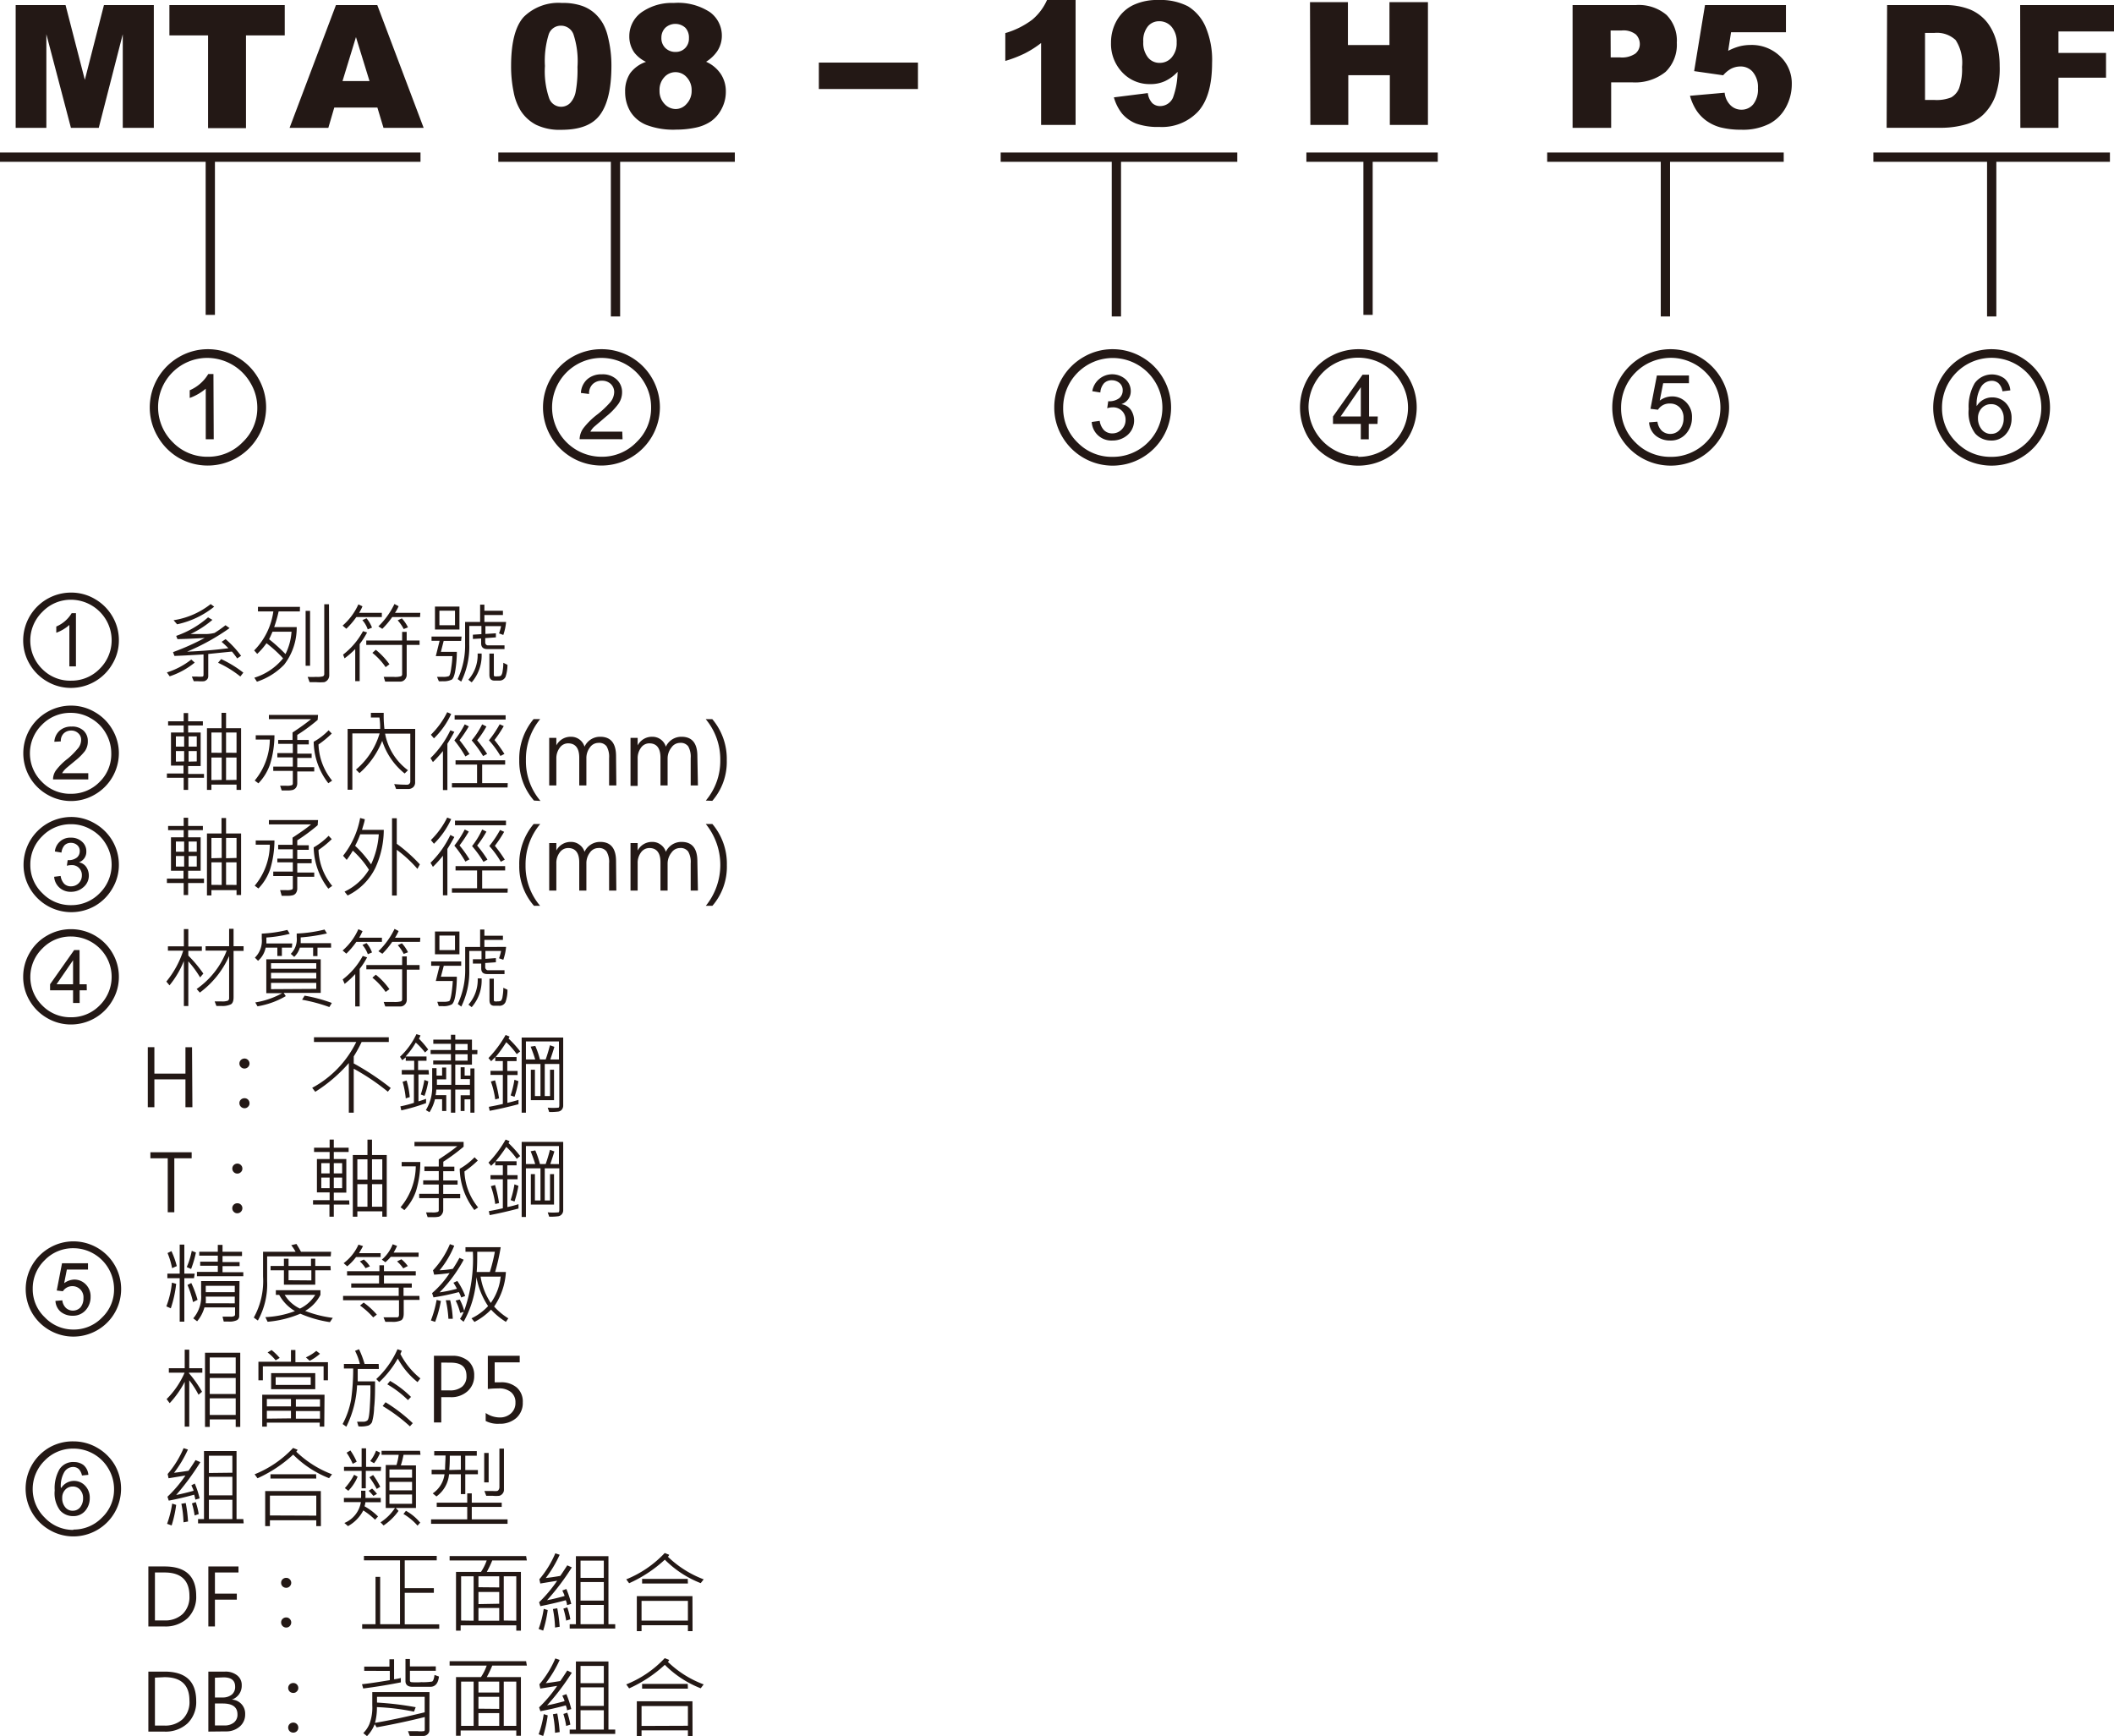 <svg xmlns="http://www.w3.org/2000/svg" viewBox="0 0 227.99 187.25">
  <defs>
    <style>
      .cls-1 {
        fill: #231815;
      }

      .cls-2 {
        fill: none;
        stroke: #231815;
      }
    </style>
  </defs>
  <title>資產 1</title>
  <g id="圖層_2" data-name="圖層 2">
    <g id="圖層_1-2" data-name="圖層 1">
      <g>
        <path class="cls-1" d="M1.69.55H7.07L9.15,8.61,11.21.55h5.38V13.79H13.24V3.69l-2.59,10.1h-3L5,3.69v10.1H1.69Z"/>
        <path class="cls-1" d="M18.27.55H30.71V3.82H26.53v10H22.44v-10H18.27Z"/>
        <path class="cls-1" d="M40.7,11.6H36.05l-.64,2.19H31.23l5-13.24h4.46l5,13.24H41.36Zm-.85-2.86L38.39,4,36.94,8.74Z"/>
        <path class="cls-1" d="M55.12,7.12q0-3.78,1.36-5.29A5.33,5.33,0,0,1,60.62.32a6.22,6.22,0,0,1,2.2.33,4.11,4.11,0,0,1,1.4.86,4.57,4.57,0,0,1,.85,1.11A5.42,5.42,0,0,1,65.57,4a12.57,12.57,0,0,1,.37,3.09c0,2.4-.4,4.16-1.22,5.28S62.51,14,60.52,14a5.84,5.84,0,0,1-2.7-.54,4.35,4.35,0,0,1-1.69-1.56,5.9,5.9,0,0,1-.74-2A13.51,13.51,0,0,1,55.12,7.12Zm3.65,0a9,9,0,0,0,.45,3.46,1.37,1.37,0,0,0,2.27.53,2.44,2.44,0,0,0,.6-1.24,13.09,13.09,0,0,0,.19-2.65,9.22,9.22,0,0,0-.44-3.54,1.43,1.43,0,0,0-1.34-.91,1.37,1.37,0,0,0-1.32.93A9.66,9.66,0,0,0,58.77,7.12Z"/>
        <path class="cls-1" d="M69.67,6.67a3.44,3.44,0,0,1-1.26-1,3,3,0,0,1-.54-1.79,3.16,3.16,0,0,1,1.56-2.71A5.66,5.66,0,0,1,72.66.32a6.28,6.28,0,0,1,3.92,1,3.13,3.13,0,0,1,1.27,2.55,3,3,0,0,1-.51,1.67,4,4,0,0,1-1.19,1.12A3.7,3.7,0,0,1,77.75,8a3.4,3.4,0,0,1,.53,1.88,3.92,3.92,0,0,1-.45,1.85,3.73,3.73,0,0,1-1.12,1.33,4.57,4.57,0,0,1-1.66.7,10.12,10.12,0,0,1-2.11.22,8.15,8.15,0,0,1-3.21-.5A3.62,3.62,0,0,1,68,12.06a4.11,4.11,0,0,1-.58-2.16,3.49,3.49,0,0,1,.54-2A3.54,3.54,0,0,1,69.67,6.67Zm1.46,3.1a2,2,0,0,0,.53,1.43,1.66,1.66,0,0,0,1.22.56,1.57,1.57,0,0,0,1.18-.57,2,2,0,0,0,.53-1.43,2,2,0,0,0-.53-1.43,1.61,1.61,0,0,0-2.42,0A2,2,0,0,0,71.13,9.77Zm.2-5.7a1.47,1.47,0,0,0,.43,1.11,1.54,1.54,0,0,0,1.14.42,1.39,1.39,0,0,0,1-.42,1.45,1.45,0,0,0,.4-1.07A1.54,1.54,0,0,0,73.92,3a1.6,1.6,0,0,0-2.17,0A1.49,1.49,0,0,0,71.33,4.07Z"/>
      </g>
      <line class="cls-2" x1="22.68" y1="16.95" x2="22.68" y2="33.96"/>
      <line class="cls-2" y1="16.95" x2="45.35" y2="16.95"/>
      <g>
        <line class="cls-2" x1="147.54" y1="16.95" x2="147.54" y2="33.96"/>
        <line class="cls-2" x1="140.89" y1="16.95" x2="155.06" y2="16.95"/>
      </g>
      <line class="cls-2" x1="53.74" y1="16.95" x2="79.25" y2="16.95"/>
      <line class="cls-2" x1="66.38" y1="17.12" x2="66.38" y2="34.13"/>
      <g>
        <path class="cls-1" d="M169.6.55h6.8a4.61,4.61,0,0,1,3.33,1.06,3.93,3.93,0,0,1,1.11,3,4.07,4.07,0,0,1-1.21,3.14A5.23,5.23,0,0,1,176,8.88h-2.24v4.91H169.6Zm4.11,5.64h1a2.56,2.56,0,0,0,1.66-.41,1.31,1.31,0,0,0,.48-1,1.48,1.48,0,0,0-.42-1.06,2.16,2.16,0,0,0-1.56-.43h-1.17Z"/>
        <path class="cls-1" d="M183.88.55h8.73V3.48h-5.92l-.31,2A6.06,6.06,0,0,1,187.59,5a4.91,4.91,0,0,1,1.19-.15A4.41,4.41,0,0,1,192,6.09a4,4,0,0,1,1.24,3,5.18,5.18,0,0,1-.63,2.47,4.3,4.3,0,0,1-1.81,1.8,6.3,6.3,0,0,1-3,.63,9,9,0,0,1-2.24-.25A4.67,4.67,0,0,1,184,13a4.31,4.31,0,0,1-1.06-1.12,5.73,5.73,0,0,1-.68-1.55L186,10a2.21,2.21,0,0,0,.64,1.36,1.66,1.66,0,0,0,1.18.47,1.62,1.62,0,0,0,1.27-.59,2.59,2.59,0,0,0,.5-1.73A2.51,2.51,0,0,0,189,7.72a1.71,1.71,0,0,0-1.34-.55,2.22,2.22,0,0,0-1,.26,3.15,3.15,0,0,0-.82.69l-3.13-.45Z"/>
      </g>
      <g>
        <path class="cls-1" d="M203.52.55h6.08a7.14,7.14,0,0,1,2.9.49,4.63,4.63,0,0,1,1.83,1.4,5.78,5.78,0,0,1,1,2.12,9.71,9.71,0,0,1,.33,2.56,9,9,0,0,1-.49,3.3,5.47,5.47,0,0,1-1.34,2,4.52,4.52,0,0,1-1.84,1,9.54,9.54,0,0,1-2.44.36h-6.08Zm4.09,3v7.23h1a4.24,4.24,0,0,0,1.83-.28,2,2,0,0,0,.85-1,6.26,6.26,0,0,0,.31-2.29,4.47,4.47,0,0,0-.69-2.89,2.94,2.94,0,0,0-2.28-.77Z"/>
        <path class="cls-1" d="M217.87.55H228V3.39h-6V5.71h5.13V8.38H222v5.41h-4.11Z"/>
      </g>
      <line class="cls-2" x1="202.04" y1="16.95" x2="227.55" y2="16.95"/>
      <line class="cls-2" x1="214.8" y1="17.12" x2="214.8" y2="34.13"/>
      <line class="cls-2" x1="166.86" y1="16.95" x2="192.37" y2="16.95"/>
      <line class="cls-2" x1="179.61" y1="17.12" x2="179.61" y2="34.13"/>
      <path class="cls-1" d="M22.4,37.66a6.25,6.25,0,0,1,3.15.84,6.15,6.15,0,0,1,2.31,2.3,6.21,6.21,0,0,1,.84,3.14,6.3,6.3,0,0,1-3.16,5.43,6.29,6.29,0,0,1-6.28,0A6.29,6.29,0,0,1,17,47.07a6.18,6.18,0,0,1-.85-3.13,6.3,6.3,0,0,1,3.16-5.44A6.18,6.18,0,0,1,22.4,37.66Zm0,11.6a5.14,5.14,0,0,0,3.77-1.57,5.07,5.07,0,0,0,1.58-3.75A5.17,5.17,0,0,0,27,41.28,5.4,5.4,0,0,0,22.4,38.6a5.31,5.31,0,0,0-3.77,9.09A5.16,5.16,0,0,0,22.4,49.26Zm.65-1.89h-.86V41.92a5.58,5.58,0,0,1-1.73,1v-.83a4.32,4.32,0,0,0,2-1.75h.56Z"/>
      <path class="cls-1" d="M64.87,37.66a6.28,6.28,0,0,1,6.3,6.28A6.3,6.3,0,0,1,68,49.37a6.3,6.3,0,0,1-8.59-2.3,6.21,6.21,0,0,1,0-6.27,6.28,6.28,0,0,1,5.45-3.14Zm0,11.6a5.14,5.14,0,0,0,3.77-1.57,5.07,5.07,0,0,0,1.58-3.75,5.18,5.18,0,0,0-.72-2.66,5.36,5.36,0,0,0-4.63-2.68,5.33,5.33,0,0,0,0,10.66Zm2.27-1.89H62.51a2.09,2.09,0,0,1,.4-1.18,8,8,0,0,1,1.56-1.53,10.47,10.47,0,0,0,1.26-1.18,1.8,1.8,0,0,0,.51-1.19,1.2,1.2,0,0,0-.37-.88,1.33,1.33,0,0,0-.94-.35,1.39,1.39,0,0,0-1,.36,1.37,1.37,0,0,0-.4,1.07l-.88-.11a2.1,2.1,0,0,1,.69-1.48,2.29,2.29,0,0,1,1.57-.53,2.18,2.18,0,0,1,1.61.57,1.84,1.84,0,0,1,.57,1.37,2.18,2.18,0,0,1-.42,1.28,7.1,7.1,0,0,1-1.29,1.32l-1.33,1.14a2.19,2.19,0,0,0-.38.5h3.44Z"/>
      <g>
        <line class="cls-2" x1="107.92" y1="16.95" x2="133.44" y2="16.95"/>
        <line class="cls-2" x1="120.4" y1="17.12" x2="120.4" y2="34.13"/>
        <path class="cls-1" d="M120,37.66a6.26,6.26,0,0,1,3.15.85,6.19,6.19,0,0,1,2.3,2.3,6.21,6.21,0,0,1,0,6.27A6.31,6.31,0,0,1,120,50.22a6.31,6.31,0,0,1-5.45-3.14,6.11,6.11,0,0,1-.85-3.13,6.18,6.18,0,0,1,.84-3.14,6.29,6.29,0,0,1,2.31-2.3A6.16,6.16,0,0,1,120,37.66Zm0,11.61a5.31,5.31,0,0,0,4.63-8A5.36,5.36,0,0,0,120,38.61,5.36,5.36,0,0,0,114.66,44a5.09,5.09,0,0,0,1.58,3.75A5.14,5.14,0,0,0,120,49.27Zm1-5.67a1.51,1.51,0,0,1,1,.66,2.08,2.08,0,0,1-.39,2.65,2.44,2.44,0,0,1-1.64.6,2.12,2.12,0,0,1-2.23-2l.86-.12a1.86,1.86,0,0,0,.46,1,1.23,1.23,0,0,0,.91.35,1.37,1.37,0,0,0,1-.42,1.41,1.41,0,0,0,.42-1,1.33,1.33,0,0,0-.38-1,1.34,1.34,0,0,0-1-.39,1.89,1.89,0,0,0-.6.1l.11-.76a1.78,1.78,0,0,0,1.19-.33,1.07,1.07,0,0,0,.37-.84,1,1,0,0,0-.35-.8,1.28,1.28,0,0,0-.81-.29,1.15,1.15,0,0,0-.85.32,1.64,1.64,0,0,0-.4,1l-.87-.14a2.18,2.18,0,0,1,3.57-1.3,1.72,1.72,0,0,1,.58,1.3,1.44,1.44,0,0,1-1,1.39Z"/>
      </g>
      <path class="cls-1" d="M146.49,37.66a6.27,6.27,0,0,1,5.45,9.42,6.32,6.32,0,0,1-2.32,2.3,6.27,6.27,0,0,1-6.27,0,6.32,6.32,0,0,1-2.32-2.3,6.3,6.3,0,0,1,5.46-9.42Zm0,11.61a5.31,5.31,0,0,0,4.63-8,5.29,5.29,0,0,0-2-2,5.36,5.36,0,0,0-8,4.62,5.4,5.4,0,0,0,5.36,5.32Zm2.07-3.55h-.94v1.66h-.86V45.72h-3v-.8l3.19-4.51h.7v4.51h.94Zm-1.8-.8V41.76l-2.18,3.16Z"/>
      <path class="cls-1" d="M180.18,37.66a6.35,6.35,0,0,1,5.45,3.15,6.21,6.21,0,0,1,0,6.27,6.37,6.37,0,0,1-2.31,2.3,6.3,6.3,0,0,1-8.59-2.3,6.11,6.11,0,0,1-.85-3.13,6.18,6.18,0,0,1,.84-3.14,6.29,6.29,0,0,1,2.31-2.3A6.16,6.16,0,0,1,180.18,37.66Zm0,11.61a5.31,5.31,0,0,0,4.63-8,5.36,5.36,0,0,0-4.63-2.68A5.36,5.36,0,0,0,174.83,44a5.09,5.09,0,0,0,1.58,3.75A5.14,5.14,0,0,0,180.18,49.27ZM179,43.2a2.24,2.24,0,0,1,1.32-.45,2.1,2.1,0,0,1,1.52.62,2.17,2.17,0,0,1,.64,1.65,2.57,2.57,0,0,1-.65,1.76,2.19,2.19,0,0,1-1.72.73,2.44,2.44,0,0,1-1.52-.5,2,2,0,0,1-.74-1.46l.9-.07a1.71,1.71,0,0,0,.48,1,1.37,1.37,0,0,0,1.93-.17,1.87,1.87,0,0,0,.4-1.22,1.54,1.54,0,0,0-.42-1.16,1.42,1.42,0,0,0-1.06-.41,1.44,1.44,0,0,0-1.27.67l-.81-.1.69-3.59h3.46v.83h-2.78Z"/>
      <path class="cls-1" d="M214.79,37.66a6.35,6.35,0,0,1,5.45,3.15,6.21,6.21,0,0,1,0,6.27,6.37,6.37,0,0,1-2.31,2.3,6.3,6.3,0,0,1-8.59-2.3,6.11,6.11,0,0,1-.85-3.13,6.31,6.31,0,0,1,6.3-6.29Zm0,11.61a5.31,5.31,0,0,0,4.63-8,5.36,5.36,0,0,0-4.63-2.68A5.36,5.36,0,0,0,209.44,44,5.09,5.09,0,0,0,211,47.7,5.14,5.14,0,0,0,214.79,49.27Zm-1.6-5.48a1.92,1.92,0,0,1,1.68-.93,2,2,0,0,1,1.47.63,2.29,2.29,0,0,1,.6,1.63,2.5,2.5,0,0,1-.6,1.69,2,2,0,0,1-1.6.7,2.29,2.29,0,0,1-1.71-.75,3.81,3.81,0,0,1-.71-2.64,5,5,0,0,1,.65-2.8,2.3,2.3,0,0,1,3.19-.51,1.87,1.87,0,0,1,.65,1.29l-.85.1a1.58,1.58,0,0,0-.41-.85,1.08,1.08,0,0,0-.78-.28,1.36,1.36,0,0,0-1.12.66,3.62,3.62,0,0,0-.47,2.06Zm1.54,3a1.15,1.15,0,0,0,1-.48,1.81,1.81,0,0,0,.37-1.16,1.68,1.68,0,0,0-.37-1.12,1.26,1.26,0,0,0-1-.44,1.33,1.33,0,0,0-1,.42,1.53,1.53,0,0,0-.41,1.1,1.88,1.88,0,0,0,.4,1.19A1.29,1.29,0,0,0,214.73,46.8Z"/>
      <g>
        <g>
          <path class="cls-1" d="M16,175.41v-6.47h1.75q3.4,0,3.41,3.16a3.2,3.2,0,0,1-.92,2.41,3.49,3.49,0,0,1-2.56.9Zm.71-5.82v5.17h1a2.75,2.75,0,0,0,2-.7,2.57,2.57,0,0,0,.72-1.94c0-1.68-.9-2.53-2.69-2.53Z"/>
          <path class="cls-1" d="M25.72,169.59H23.18v2.28h2.36v.65H23.18v2.89h-.71v-6.47h3.25Z"/>
          <path class="cls-1" d="M30.86,170.17a.5.5,0,0,1,.39.16.53.53,0,0,1,.16.38.52.52,0,0,1-.16.37.5.5,0,0,1-.39.16.54.54,0,0,1-.38-.15.51.51,0,0,1-.16-.38.51.51,0,0,1,.16-.39A.54.54,0,0,1,30.86,170.17Zm0,4.27a.5.5,0,0,1,.39.16.53.53,0,0,1,.16.38.57.57,0,0,1-.16.39.53.53,0,0,1-.39.16.55.55,0,0,1-.54-.55.51.51,0,0,1,.16-.39A.54.54,0,0,1,30.86,174.44Z"/>
        </g>
        <g>
          <path class="cls-1" d="M47.37,175.66H39.06v-.49H40.5v-5.11H41v5.11h2.14v-6.89H39.25v-.48H47.1v.48H43.65v3h3.14v.5H43.65v3.4h3.72Z"/>
          <path class="cls-1" d="M56.82,168.29H53.09a11.35,11.35,0,0,1-.59,1.24h3.68v6.33h-.5v-.57h-6v.57h-.5v-6.33h2.69a5.3,5.3,0,0,0,.62-1.24h-4v-.47h8.25Zm-5.74,6.5V170H49.73v4.77Zm2.76-3.59V170H51.6v1.18Zm0,1.76v-1.27H51.6V173Zm0,1.83v-1.37H51.6v1.37Zm1.84,0V170H54.33v4.77Z"/>
          <path class="cls-1" d="M59.07,173.64a13.27,13.27,0,0,1-.49,2.22l-.49-.18a11.07,11.07,0,0,0,.55-2.17Zm2.6-4.6A25.55,25.55,0,0,1,59,172.58c.54-.1,1.16-.25,1.88-.45,0-.15-.13-.34-.23-.6l.43-.16a10.19,10.19,0,0,1,.53,1.61l-.46.13c0-.24-.1-.42-.13-.53-.91.25-1.82.46-2.74.64l-.14-.42a14.66,14.66,0,0,0,1.95-2.32l-1.82.3-.1-.46a10.8,10.8,0,0,0,1.72-2.8l.47.16a12.93,12.93,0,0,1-1.5,2.51c.41-.05.93-.12,1.56-.23.14-.19.39-.57.76-1.14Zm-1.31,6.4-.5.09a12.13,12.13,0,0,0-.23-2l.47-.08A16.32,16.32,0,0,1,60.36,175.44Zm1.15-.8-.45.14a8.17,8.17,0,0,0-.3-1.29l.42-.14A7.65,7.65,0,0,1,61.51,174.64Zm4.84,1H61.44v-.47h.67v-7.34h3.51v7.34h.73Zm-1.23-5.47v-1.86H62.61v1.86Zm0,2.45v-2H62.61v2Zm0,2.55v-2.08H62.61v2.08Z"/>
          <path class="cls-1" d="M75.89,170.33l-.32.41a11.21,11.21,0,0,1-3.87-2.53,14.29,14.29,0,0,1-3.85,2.54l-.31-.42a11.69,11.69,0,0,0,4.15-2.84l.48.19a.51.51,0,0,1-.14.21A11.31,11.31,0,0,0,75.89,170.33Zm-1.2,5.59h-.5v-.64h-5v.64h-.51v-3.78h6Zm-.5-1.14v-2.13h-5v2.13Zm0-4H69.25v-.5h4.92Z"/>
        </g>
        <g>
          <path class="cls-1" d="M16,186.75v-6.47h1.75q3.4,0,3.41,3.15a3.21,3.21,0,0,1-.92,2.42,3.49,3.49,0,0,1-2.56.9Zm.71-5.82v5.17h1a2.75,2.75,0,0,0,2-.7,2.57,2.57,0,0,0,.72-2c0-1.68-.9-2.52-2.69-2.52Z"/>
          <path class="cls-1" d="M22.47,186.75v-6.47h1.81a2,2,0,0,1,1.3.41,1.3,1.3,0,0,1,.49,1.07A1.57,1.57,0,0,1,25,183.3v0a1.51,1.51,0,0,1,1.44,1.58,1.69,1.69,0,0,1-.59,1.33,2.19,2.19,0,0,1-1.5.52Zm.71-5.81v2.13H24a1.53,1.53,0,0,0,1-.31,1.06,1.06,0,0,0,.36-.86q0-1-1.26-1Zm0,2.78v2.37h1.05a1.58,1.58,0,0,0,1-.32,1.07,1.07,0,0,0,.38-.88q0-1.17-1.59-1.17Z"/>
          <path class="cls-1" d="M31.63,181.51a.52.52,0,0,1,.38.15.53.53,0,0,1,.16.39.49.49,0,0,1-.16.37.49.49,0,0,1-.38.16.56.56,0,0,1-.39-.15.55.55,0,0,1-.16-.38.55.55,0,0,1,.16-.39A.56.56,0,0,1,31.63,181.51Zm0,4.27a.52.52,0,0,1,.38.15.53.53,0,0,1,.16.39.52.52,0,0,1-.15.38.53.53,0,0,1-.39.16.56.56,0,0,1-.39-.15.57.57,0,0,1-.16-.39.53.53,0,0,1,.16-.39A.56.56,0,0,1,31.63,185.78Z"/>
        </g>
        <g>
          <path class="cls-1" d="M43.23,181.44c-1.36.27-2.71.49-4.06.66l-.13-.46c.77-.08,1.76-.23,3-.44v-1H39.28v-.46H42v-.79h.5v2.16a6.22,6.22,0,0,0,.73-.14Zm3.08,5.13a.59.59,0,0,1-.19.46.65.65,0,0,1-.5.19h-.7l-.73,0L44,186.7q.49,0,1,0a2.89,2.89,0,0,0,.72,0c.06,0,.09-.08.09-.17v-1.35q-2.47.62-5.19,1.11l-.21-.34a3.88,3.88,0,0,1-.83,1.29l-.4-.33a3,3,0,0,0,.67-1,5.05,5.05,0,0,0,.3-2v-1.42h6.17Zm-.51-1.9V183H40.66v.62a33.3,33.3,0,0,1,4.17.5l-.18.48a24.69,24.69,0,0,0-4-.49,6.1,6.1,0,0,1-.21,1.7C42.25,185.5,44,185.11,45.8,184.67Zm1.54-3.86c-.08.74-.4,1.11-.94,1.11l-1.9,0c-.51,0-.77-.21-.77-.62v-2.38h.48v.8H47v.47H44.21v1.06a.17.17,0,0,0,.16.17,7.08,7.08,0,0,0,1.08,0,5.86,5.86,0,0,0,1.1-.06c.15,0,.26-.28.31-.72Z"/>
          <path class="cls-1" d="M56.82,179.63H53.09a12.32,12.32,0,0,1-.59,1.24h3.68v6.33h-.5v-.57h-6v.57h-.5v-6.33h2.69a5.3,5.3,0,0,0,.62-1.24h-4v-.47h8.25Zm-5.74,6.5v-4.77H49.73v4.77Zm2.76-3.59v-1.18H51.6v1.18Zm0,1.76V183H51.6v1.28Zm0,1.83v-1.37H51.6v1.37Zm1.84,0v-4.77H54.33v4.77Z"/>
          <path class="cls-1" d="M59.07,185a13.27,13.27,0,0,1-.49,2.22l-.49-.18a11.07,11.07,0,0,0,.55-2.17Zm2.6-4.6A25.55,25.55,0,0,1,59,183.92c.54-.1,1.16-.25,1.88-.45,0-.15-.13-.35-.23-.6l.43-.16a9.86,9.86,0,0,1,.53,1.61l-.46.13c0-.24-.1-.42-.13-.53-.91.25-1.82.46-2.74.63l-.14-.41a14.66,14.66,0,0,0,1.95-2.32l-1.82.29-.1-.46a10.75,10.75,0,0,0,1.72-2.79l.47.16a12.93,12.93,0,0,1-1.5,2.51c.41-.05.93-.13,1.56-.23.14-.19.39-.57.76-1.14Zm-1.31,6.4-.5.08a12.13,12.13,0,0,0-.23-2l.47-.08A16.32,16.32,0,0,1,60.36,186.78Zm1.15-.8-.45.14a8.17,8.17,0,0,0-.3-1.29l.42-.14A7.65,7.65,0,0,1,61.51,186Zm4.84,1H61.44v-.47h.67v-7.34h3.51v7.34h.73Zm-1.23-5.47v-1.86H62.61v1.86Zm0,2.45v-2H62.61v2Zm0,2.55v-2.08H62.61v2.08Z"/>
          <path class="cls-1" d="M75.89,181.66l-.32.42a11.21,11.21,0,0,1-3.87-2.53,14.29,14.29,0,0,1-3.85,2.54l-.31-.43a11.54,11.54,0,0,0,4.15-2.83l.48.19a.51.51,0,0,1-.14.21A11.14,11.14,0,0,0,75.89,181.66Zm-1.2,5.59h-.5v-.63h-5v.63h-.51v-3.77h6Zm-.5-1.13V184h-5v2.14Zm0-4H69.25v-.51h4.92Z"/>
        </g>
        <g>
          <path class="cls-1" d="M21,71.46a8.46,8.46,0,0,1-2.7,1.48L18,72.52a8.19,8.19,0,0,0,2.63-1.39Zm5-.73-.42.28a8.81,8.81,0,0,0-.57-.74l-2.55.26v2.4a.52.52,0,0,1-.14.36.7.7,0,0,1-.31.18,4.51,4.51,0,0,1-.64,0H20.9l-.21-.5h.55a3.76,3.76,0,0,0,.6,0c.08,0,.11-.09.11-.22V70.58c-1.39.08-2.44.14-3.14.16l-.15-.41a25.94,25.94,0,0,0,3.42-1.53c-1.1.07-2.08.11-2.94.13L19,68.58a10.33,10.33,0,0,0,3.44-2l.47.27a10.68,10.68,0,0,1-2.36,1.53l.89,0,.83,0a4.13,4.13,0,0,0,.87-.12,13.25,13.25,0,0,0,1.18-.83l.44.31a23.93,23.93,0,0,1-4.58,2.54c1.53-.06,3-.18,4.45-.37-.15-.16-.39-.39-.73-.69l.43-.29A10.78,10.78,0,0,1,26,70.73Zm-2.9-5.3a9.51,9.51,0,0,1-4,1.9l-.38-.44a8.55,8.55,0,0,0,4-1.74Zm3.14,7.12-.32.41a11.33,11.33,0,0,0-2.4-1.48l.33-.4A12.09,12.09,0,0,1,26.25,72.55Z"/>
          <path class="cls-1" d="M32.34,65.94H30.05a13.88,13.88,0,0,1-.48,1.69H32a6.53,6.53,0,0,1-1.35,4.05,7.2,7.2,0,0,1-2.94,1.84l-.28-.43A6.38,6.38,0,0,0,30.53,71a13.75,13.75,0,0,0-1.79-1.63,7.53,7.53,0,0,1-1,1.15l-.33-.37a7.44,7.44,0,0,0,2.07-4.21H27.82v-.49h4.53Zm-.9,2.19H29.39c-.14.33-.26.6-.37.81a18,18,0,0,1,1.77,1.6A6.37,6.37,0,0,0,31.44,68.13Zm2,3.67h-.48V65.88h.48Zm2.07,1a.79.79,0,0,1-.17.52.76.76,0,0,1-.37.25,5.38,5.38,0,0,1-.89,0h-.69L33.18,73a8.36,8.36,0,0,0,.92,0,2.09,2.09,0,0,0,.75-.07.28.28,0,0,0,.12-.26v-7.5h.51Z"/>
          <path class="cls-1" d="M41.18,66.55H38.43a8.46,8.46,0,0,1-1.08,1.26l-.4-.34a6.63,6.63,0,0,0,1.7-2.29l.44.21a4.27,4.27,0,0,1-.36.7h2.45Zm-1.59,1.66a8.56,8.56,0,0,1-.8,1.25v4h-.48V70a9.1,9.1,0,0,1-1.15,1L37,70.6a8,8,0,0,0,2.15-2.53Zm.53-.52-.46.19a3,3,0,0,0-.58-1l.45-.2A3.55,3.55,0,0,1,40.12,67.69Zm5.13,1.86H43.86v3.22a.72.72,0,0,1-.21.53.64.64,0,0,1-.48.21H41.54L41.38,73c.39,0,.74,0,1.06,0a2.37,2.37,0,0,0,.82-.07.26.26,0,0,0,.11-.25V69.55H39.5v-.47h3.87v-.93h.49v.93h1.39ZM42,71.64l-.41.31a7.11,7.11,0,0,0-1.43-1.54l.37-.33A7.82,7.82,0,0,1,42,71.64Zm3.3-5.09h-3a8.8,8.8,0,0,1-1.07,1.27l-.42-.27a8.39,8.39,0,0,0,1.73-2.41l.45.24a4.27,4.27,0,0,1-.39.71h2.73ZM44,67.66l-.46.18a4.66,4.66,0,0,0-.65-.94l.45-.21A4,4,0,0,1,44,67.66Z"/>
          <path class="cls-1" d="M49.73,69.12H47.85l-.3,1.18h1.72a13.33,13.33,0,0,1-.14,1.84c-.09.64-.22,1-.4,1.15a2,2,0,0,1-1,.18,2.49,2.49,0,0,1-.4,0L47.13,73l.64,0a1.65,1.65,0,0,0,.63-.08c.11-.05.2-.36.27-.94a10,10,0,0,0,.12-1.22H47l.41-1.65h-.87v-.46h3.24Zm-.18-1.23H46.91V65.42h2.64Zm-.48-.46V65.86H47.39v1.57Zm5.51-.35a5.77,5.77,0,0,1-.3,1.4l-.46-.17a5.13,5.13,0,0,0,.22-.78H52.35v.84l1.13-.07,0,.44-1.15.08v.48a.32.32,0,0,0,.08.2.24.24,0,0,0,.19.1h1.81V70H52.54c-.43,0-.65-.21-.65-.62v-.52l-.89.05,0-.46.92-.06v-.88H50.61v2a8.43,8.43,0,0,1-.87,4l-.38-.27a8.55,8.55,0,0,0,.8-3.82V67.08h1.62V65.21h.46v.66h2v.46h-2v.75Zm-2.64,3.4a4.42,4.42,0,0,1-1.07,3.11l-.36-.28a4,4,0,0,0,1-2.83Zm2.79,1.22A4.12,4.12,0,0,1,54.52,73a.72.72,0,0,1-.72.4l-.49,0c-.35,0-.53-.21-.53-.61V70.49h.48V72.8a.15.15,0,0,0,.07.14,1.11,1.11,0,0,0,.35,0,.63.63,0,0,0,.35-.07.91.91,0,0,0,.17-.46,5,5,0,0,0,.08-.93Z"/>
        </g>
        <g>
          <path class="cls-1" d="M22,83.88H20.29v1.31h-.48V83.88H18v-.46h1.79v-.85H18.44V79h1.37v-.76H18.13v-.45h1.68v-.89h.48v.89h1.59v.45H20.29V79h1.35v3.62H20.29v.85H22Zm-2.14-3.36v-1.1h-.89v1.1Zm0,1.6V81h-.89v1.14Zm1.36-1.6v-1.1h-.88v1.1Zm0,1.6V81h-.88v1.14ZM26,85.19h-.49v-.57H22.8v.57h-.48V78.54h1.57V76.88h.49v1.66H26Zm-2.09-4V79H22.8v2.18Zm0,2.92V81.7H22.8v2.43Zm1.6-2.92V79H24.38v2.18Zm0,2.92V81.7H24.38v2.43Z"/>
          <path class="cls-1" d="M29.6,79.3a10.78,10.78,0,0,1-.47,3.11,5.5,5.5,0,0,1-1.26,2.07l-.4-.3a7.07,7.07,0,0,0,1.63-4.42H27.58V79.3Zm4.66-1.66a18.71,18.71,0,0,1-2.2,1.62v.54H33.3v.48H32.06v1h1.55v.46H32.06v1h1.83v.46H32.06v1.24a.88.88,0,0,1-.14.51.74.74,0,0,1-.33.24,2.26,2.26,0,0,1-.63.06l-.58,0-.17-.51.65,0a1.7,1.7,0,0,0,.62-.06.19.19,0,0,0,.1-.18V83.14H29.47v-.46h2.11v-1H29.91v-.46h1.67v-1H30V79.8h1.55V79q1.23-.81,2-1.44H29v-.46h5.3Zm1.56,6.55-.41.28A7.44,7.44,0,0,1,33.83,80a7,7,0,0,0,1.61-1.24l.34.35a10.31,10.31,0,0,1-1.43,1.18A6.5,6.5,0,0,0,35.82,84.19Z"/>
          <path class="cls-1" d="M44.77,84.36a.69.69,0,0,1-.19.52.76.76,0,0,1-.47.21l-.76,0h-.63l-.21-.53a14,14,0,0,0,1.4.07.33.33,0,0,0,.24-.1.34.34,0,0,0,.1-.26V79.12H41.53A6.36,6.36,0,0,0,44,83.07l-.36.35a7.41,7.41,0,0,1-2.42-3.52,9.08,9.08,0,0,1-2.45,3.48L38.39,83a8.09,8.09,0,0,0,2.55-3.9H38v6.07h-.51V78.61H41c0-.29,0-.71-.08-1.23H40v-.5h1.38c0,.15,0,.3,0,.46a12.34,12.34,0,0,0,.08,1.27h3.32Z"/>
          <path class="cls-1" d="M48.66,77a8.7,8.7,0,0,1-1.86,2.63l-.33-.39a9,9,0,0,0,1.76-2.43ZM49,78.93c-.23.42-.48.85-.75,1.28v5h-.48V81a13.92,13.92,0,0,1-1.08,1.19l-.26-.43a10.45,10.45,0,0,0,2.14-3Zm5.74,6h-6v-.47h2.71v-2H49.13v-.46h5.35v.46H52v2h2.76Zm-4.13-3.59-.42.24A12.32,12.32,0,0,0,49,79.85a10,10,0,0,0,1.12-1.73l.44.22a13.93,13.93,0,0,1-1,1.49A14,14,0,0,1,50.65,81.36Zm3.92-3.74h-5.5v-.46h5.5Zm-2,3.71-.43.23a11.92,11.92,0,0,0-1.23-1.69A8.66,8.66,0,0,0,52,78.12l.46.23a10.35,10.35,0,0,1-1,1.49A13.53,13.53,0,0,1,52.55,81.33Zm1.87,0-.43.22a10.15,10.15,0,0,0-1.24-1.69,11.6,11.6,0,0,0,1.16-1.73l.44.2a13.85,13.85,0,0,1-1,1.5A15.62,15.62,0,0,1,54.42,81.34Z"/>
          <path class="cls-1" d="M57.59,86.34A6.42,6.42,0,0,1,56,82a6.66,6.66,0,0,1,1.55-4.45h.71A6.78,6.78,0,0,0,56.72,82a6.58,6.58,0,0,0,1.57,4.38Z"/>
          <path class="cls-1" d="M66.47,84.71h-.78V81.76a2.26,2.26,0,0,0-.27-1.27,1,1,0,0,0-.9-.37,1.11,1.11,0,0,0-.9.49,1.89,1.89,0,0,0-.38,1.17v2.93h-.77v-3c0-1-.4-1.54-1.19-1.54a1.08,1.08,0,0,0-.91.47A1.89,1.89,0,0,0,60,81.78v2.93h-.77V79.58H60v.81h0a1.73,1.73,0,0,1,1.59-.93,1.5,1.5,0,0,1,1.45,1.07,1.83,1.83,0,0,1,1.7-1.07c1.13,0,1.7.7,1.7,2.09Z"/>
          <path class="cls-1" d="M75.27,84.71h-.78V81.76a2.26,2.26,0,0,0-.27-1.27,1,1,0,0,0-.9-.37,1.11,1.11,0,0,0-.9.49A1.89,1.89,0,0,0,72,81.78v2.93h-.77v-3c0-1-.4-1.54-1.19-1.54a1.08,1.08,0,0,0-.91.47,1.89,1.89,0,0,0-.36,1.19v2.93H68V79.58h.77v.81h0a1.73,1.73,0,0,1,1.59-.93,1.5,1.5,0,0,1,1.45,1.07,1.83,1.83,0,0,1,1.7-1.07c1.13,0,1.7.7,1.7,2.09Z"/>
          <path class="cls-1" d="M76.12,86.34A6.6,6.6,0,0,0,77.68,82a6.75,6.75,0,0,0-1.57-4.44h.71A6.62,6.62,0,0,1,78.38,82a6.38,6.38,0,0,1-1.56,4.37Z"/>
        </g>
        <g>
          <path class="cls-1" d="M22,95.23H20.29v1.3h-.48v-1.3H18v-.47h1.79v-.85H18.44V90.3h1.37v-.77H18.13v-.45h1.68v-.89h.48v.89h1.59v.45H20.29v.77h1.35v3.61H20.29v.85H22Zm-2.14-3.37v-1.1h-.89v1.1Zm0,1.6V92.32h-.89v1.14Zm1.36-1.6v-1.1h-.88v1.1Zm0,1.6V92.32h-.88v1.14ZM26,96.53h-.49V96H22.8v.57h-.48V89.89h1.57V88.22h.49v1.67H26Zm-2.09-4V90.37H22.8v2.19Zm0,2.91V93H22.8v2.43Zm1.6-2.91V90.37H24.38v2.19Zm0,2.91V93H24.38v2.43Z"/>
          <path class="cls-1" d="M29.6,90.64a10.86,10.86,0,0,1-.47,3.12,5.54,5.54,0,0,1-1.26,2.06l-.4-.3A7,7,0,0,0,29.1,91.1H27.58v-.46ZM34.26,89a19.94,19.94,0,0,1-2.2,1.63v.53H33.3v.49H32.06v1h1.55v.45H32.06v1h1.83v.46H32.06v1.24a.88.88,0,0,1-.14.51.61.61,0,0,1-.33.24,2.26,2.26,0,0,1-.63.06h-.58L30.21,96l.65,0a1.7,1.7,0,0,0,.62-.06.19.19,0,0,0,.1-.17V94.48H29.47V94h2.11v-1H29.91V92.6h1.67v-1H30v-.49h1.55v-.77c.82-.54,1.49-1,2-1.43H29v-.47h5.3Zm1.56,6.55-.41.29a7.49,7.49,0,0,1-1.58-4.45,7.36,7.36,0,0,0,1.61-1.25l.34.36a10.34,10.34,0,0,1-1.43,1.17A6.45,6.45,0,0,0,35.82,95.53Z"/>
          <path class="cls-1" d="M41.39,89.5a9.92,9.92,0,0,1-.9,4.08,6.45,6.45,0,0,1-3,3l-.33-.42a6.16,6.16,0,0,0,2.63-2.36,9.85,9.85,0,0,0-1.74-2.06,9.43,9.43,0,0,1-.66,1L37,92.29a9.17,9.17,0,0,0,1.84-4.07l.5.13c0,.21-.14.6-.3,1.15Zm-.54.48h-2a9.19,9.19,0,0,1-.55,1.24,11.92,11.92,0,0,1,1.72,2A9.07,9.07,0,0,0,40.85,90Zm4.43,3.24-.26.49a13.6,13.6,0,0,0-2.23-2.06v4.93h-.51V88.25h.51V91A17.29,17.29,0,0,1,45.28,93.22Z"/>
          <path class="cls-1" d="M48.66,88.34A8.87,8.87,0,0,1,46.8,91l-.33-.4a9,9,0,0,0,1.76-2.43ZM49,90.27q-.34.63-.75,1.29v5h-.48V92.29a12.71,12.71,0,0,1-1.08,1.2l-.26-.44a10.45,10.45,0,0,0,2.14-3Zm5.74,6h-6v-.47h2.71V93.88H49.13v-.47h5.35v.47H52v1.94h2.76Zm-4.13-3.58-.42.23A12.22,12.22,0,0,0,49,91.2a10.41,10.41,0,0,0,1.12-1.74l.44.22a15,15,0,0,1-1,1.5A12.28,12.28,0,0,1,50.65,92.71ZM54.57,89h-5.5V88.5h5.5Zm-2,3.71-.43.24a12.05,12.05,0,0,0-1.23-1.7A8.39,8.39,0,0,0,52,89.46l.46.23a11,11,0,0,1-1,1.5A13.38,13.38,0,0,1,52.55,92.67Zm1.87,0-.43.23a10.22,10.22,0,0,0-1.24-1.7,11.11,11.11,0,0,0,1.16-1.73l.44.2a13.05,13.05,0,0,1-1,1.51A14.53,14.53,0,0,1,54.42,92.68Z"/>
          <path class="cls-1" d="M57.59,97.69A6.44,6.44,0,0,1,56,93.31a6.66,6.66,0,0,1,1.55-4.44h.71a6.76,6.76,0,0,0-1.58,4.43,6.6,6.6,0,0,0,1.57,4.39Z"/>
          <path class="cls-1" d="M66.47,96.05h-.78V93.11a2.24,2.24,0,0,0-.27-1.27,1,1,0,0,0-.9-.38,1.11,1.11,0,0,0-.9.49,1.89,1.89,0,0,0-.38,1.17v2.93h-.77V93c0-1-.4-1.54-1.19-1.54a1.11,1.11,0,0,0-.91.47A1.89,1.89,0,0,0,60,93.12v2.93h-.77V90.92H60v.81h0a1.73,1.73,0,0,1,1.59-.93,1.46,1.46,0,0,1,.9.3,1.44,1.44,0,0,1,.55.77,1.83,1.83,0,0,1,1.7-1.07c1.13,0,1.7.7,1.7,2.09Z"/>
          <path class="cls-1" d="M75.27,96.05h-.78V93.11a2.24,2.24,0,0,0-.27-1.27,1,1,0,0,0-.9-.38,1.11,1.11,0,0,0-.9.49A1.89,1.89,0,0,0,72,93.12v2.93h-.77V93c0-1-.4-1.54-1.19-1.54a1.11,1.11,0,0,0-.91.47,1.89,1.89,0,0,0-.36,1.19v2.93H68V90.92h.77v.81h0a1.73,1.73,0,0,1,1.59-.93,1.46,1.46,0,0,1,.9.3,1.44,1.44,0,0,1,.55.77,1.83,1.83,0,0,1,1.7-1.07c1.13,0,1.7.7,1.7,2.09Z"/>
          <path class="cls-1" d="M76.12,97.69a7,7,0,0,0,0-8.82h.71a6.61,6.61,0,0,1,1.56,4.44,6.42,6.42,0,0,1-1.56,4.38Z"/>
        </g>
        <g>
          <path class="cls-1" d="M21.93,105l-.35.41a11.22,11.22,0,0,0-1.27-1.73v4.82h-.48v-4.86a10,10,0,0,1-1.55,2.63l-.34-.41a10.21,10.21,0,0,0,1.82-3.33H18.11v-.47h1.72V100.2h.48v1.88h1.46v.47H20.31v.51A14.07,14.07,0,0,1,21.93,105Zm4.34-2.45H25.19v5c0,.39-.09.64-.28.76a2.13,2.13,0,0,1-1.06.18h-.51l-.19-.49.74,0a1.74,1.74,0,0,0,.69-.08.33.33,0,0,0,.13-.3v-4.51a9.87,9.87,0,0,1-3.16,3.94l-.34-.39a8.92,8.92,0,0,0,3.24-4.14H22.17v-.47h2.54v-1.88h.48v1.88h1.08Z"/>
          <path class="cls-1" d="M31.48,102.2H30.4v.9h-.49v-.9H28.65a2.52,2.52,0,0,1-.82,1.42l-.34-.34a2.54,2.54,0,0,0,.74-2.06c0-.15,0-.33,0-.53a13.94,13.94,0,0,0,2.76-.4l.26.42a13.86,13.86,0,0,1-2.52.4c0,.07,0,.28,0,.64h2.79Zm3.11,4.88h-4l.23.35a8.89,8.89,0,0,1-3.05,1.1l-.24-.42a8.81,8.81,0,0,0,2.91-1H28.72v-3.65h5.87Zm-.48-2.6v-.6H29.23v.6Zm0,1.06v-.62H29.23v.62Zm0,1.11V106H29.23v.68Zm1.6-4.45H34.24v.91h-.47v-.91H32.34a2.28,2.28,0,0,1-.61,1l-.37-.33a2.22,2.22,0,0,0,.64-1.81c0-.11,0-.24,0-.38a14.73,14.73,0,0,0,3-.43l.26.42a19.54,19.54,0,0,1-2.83.43c0,.27,0,.48,0,.62h3.27Zm.06,6-.25.41a17.76,17.76,0,0,0-2.94-.79l.27-.44A16.75,16.75,0,0,1,35.77,108.16Z"/>
          <path class="cls-1" d="M41.19,101.58H38.43a8.5,8.5,0,0,1-1.08,1.27l-.4-.34a6.55,6.55,0,0,0,1.7-2.3l.45.21a6.81,6.81,0,0,1-.36.71h2.45Zm-1.6,1.67a7.71,7.71,0,0,1-.8,1.24v4.05h-.48v-3.49a9.07,9.07,0,0,1-1.14,1.06l-.21-.48a7.94,7.94,0,0,0,2.16-2.53Zm.53-.53-.45.19a3.31,3.31,0,0,0-.58-1l.44-.2A3.17,3.17,0,0,1,40.12,102.72Zm5.13,1.86H43.87v3.23a.72.72,0,0,1-.21.53.67.67,0,0,1-.49.21H41.55l-.17-.49c.39,0,.75,0,1.07,0a2.59,2.59,0,0,0,.81-.07.27.27,0,0,0,.11-.25v-3.2H39.51v-.46h3.86v-.93h.5v.93h1.38ZM42,106.68l-.41.3a7.32,7.32,0,0,0-1.43-1.54l.37-.32A7.56,7.56,0,0,1,42,106.68Zm3.3-5.1h-3a9.46,9.46,0,0,1-1.06,1.28l-.43-.27a8.39,8.39,0,0,0,1.74-2.41l.44.23a4.39,4.39,0,0,1-.39.72h2.73ZM44,102.7l-.46.18a4.35,4.35,0,0,0-.64-.94l.44-.21A3.79,3.79,0,0,1,44,102.7Z"/>
          <path class="cls-1" d="M49.74,104.16H47.86l-.31,1.18h1.72a13.37,13.37,0,0,1-.13,1.84c-.09.64-.23,1-.41,1.14a1.87,1.87,0,0,1-1,.19l-.41,0-.16-.47c.25,0,.46,0,.64,0a1.78,1.78,0,0,0,.64-.07c.1-.06.19-.37.27-.94s.11-1,.12-1.23H47l.41-1.64H46.5v-.47h3.24Zm-.19-1.24H46.91v-2.46h2.64Zm-.48-.45V100.9H47.39v1.57Zm5.51-.35a5.68,5.68,0,0,1-.3,1.39l-.46-.16a5.59,5.59,0,0,0,.22-.79H52.35v.85l1.13-.08,0,.45-1.15.08v.48a.3.3,0,0,0,.09.2.26.26,0,0,0,.18.1h1.81v.41H52.54c-.43,0-.64-.2-.64-.61v-.52l-.9,0,0-.47.93,0v-.89H50.61v2a8.55,8.55,0,0,1-.86,4l-.38-.28a8.66,8.66,0,0,0,.8-3.82v-2.33h1.61v-1.88h.46v.67h2v.45h-2v.76Zm-2.64,3.4a4.35,4.35,0,0,1-1.07,3.1l-.35-.27a4.06,4.06,0,0,0,1-2.83Zm2.79,1.22a3.79,3.79,0,0,1-.21,1.33.7.7,0,0,1-.71.4l-.5,0c-.35,0-.52-.2-.52-.6v-2.32h.47v2.31a.13.13,0,0,0,.07.13.9.9,0,0,0,.36,0,.59.59,0,0,0,.35-.07.94.94,0,0,0,.16-.45,5,5,0,0,0,.08-.94Z"/>
        </g>
        <g>
          <path class="cls-1" d="M20.75,119.41H20v-3H16.65v3h-.71v-6.47h.71v2.85H20v-2.85h.71Z"/>
          <path class="cls-1" d="M26.36,114.16a.53.53,0,0,1,.39.16.55.55,0,0,1,.16.38.53.53,0,0,1-.16.38.53.53,0,0,1-.39.16.52.52,0,0,1-.38-.16.53.53,0,0,1,0-.76A.57.57,0,0,1,26.36,114.16Zm0,4.28a.53.53,0,0,1,.39.15.55.55,0,0,1,.16.39.49.49,0,0,1-.16.38.5.5,0,0,1-.39.16.55.55,0,0,1-.54-.54.5.5,0,0,1,.16-.39A.55.55,0,0,1,26.36,118.44Z"/>
        </g>
        <g>
          <path class="cls-1" d="M42.14,117.34l-.31.4a24,24,0,0,0-3.68-2.48V120h-.53v-5.35a16.33,16.33,0,0,1-3.62,3.1l-.33-.43a11.18,11.18,0,0,0,4.75-4.94H33.86v-.51h8.07v.51H39a14.38,14.38,0,0,1-.85,1.55v.76A28.49,28.49,0,0,1,42.14,117.34Z"/>
          <path class="cls-1" d="M46.26,115.88H45.13v2.9c.25-.07.52-.16.82-.27l0,.46a20.49,20.49,0,0,1-2.67.78l-.1-.43a12.86,12.86,0,0,0,1.46-.38v-3.06H43.33v-.48h1.34v-1h-.91v-.37a4,4,0,0,1-.38.31l-.24-.37a8,8,0,0,0,1.77-2.44l.44.14a2.23,2.23,0,0,1-.17.35,9.91,9.91,0,0,1,1,1.17l-.34.32a7.62,7.62,0,0,0-1-1.07,8.1,8.1,0,0,1-1.1,1.5H46v.46h-.91v1h1.13Zm-2.07,2.44-.43.14a9.66,9.66,0,0,0-.34-1.79l.43-.14A8.88,8.88,0,0,1,44.19,118.32Zm2-1.7a8.23,8.23,0,0,1-.41,1.57l-.4-.15a10.89,10.89,0,0,0,.39-1.57Zm5.29-2.92h-.58v1.12H49.1V117h1.58v-.62h-1v-1.28h.43V116h.62v-.77h.44V120h-.44v-1.44h-.63v1.26h-.42v-1.7h1v-.61H49.1V120h-.47v-2.49H47.05a3.79,3.79,0,0,1-.07.6h1.15v1.71h-.45v-1.27h-.77a4.66,4.66,0,0,1-.59,1.4l-.39-.23a4.72,4.72,0,0,0,.68-2.63V115.2h.47V116h.6v-.87h.44v1.28h-1V117h1.55v-2.2H46.72v-.43h1.91v-.69H46.44v-.44h2.19v-.67h-1.9v-.45h1.9v-.52h.47v.52h1.8v1.12h.59Zm-1.05-.44v-.67H49.1v.67Zm0,1.13v-.69H49.1v.69Z"/>
          <path class="cls-1" d="M56.1,113.39l-.37.3a8,8,0,0,0-1.13-1.29A14.45,14.45,0,0,1,53.45,114h2.26v.44h-1v1.06h1.11v.44H54.72v3c.31-.07.72-.17,1.2-.32v.47c-1,.26-2,.5-3.11.71l-.09-.43c.51-.09,1-.19,1.51-.31v-3.13H52.9v-.44h1.33v-1.06h-.82V114a6,6,0,0,1-.44.45l-.29-.34a12.4,12.4,0,0,0,1.85-2.49l.42.17a.53.53,0,0,1-.11.21A11.38,11.38,0,0,1,56.1,113.39Zm-2.28,5.07-.41.11a9.57,9.57,0,0,0-.47-1.93l.45-.13A13.47,13.47,0,0,1,53.82,118.46Zm2.09-1.86a11,11,0,0,1-.42,1.69l-.42-.15a10.35,10.35,0,0,0,.41-1.69Zm4.83,2.66a.69.69,0,0,1-.14.4.62.62,0,0,1-.37.22,6.85,6.85,0,0,1-1,.05l-.16-.47a6.52,6.52,0,0,0,1.15,0c.07,0,.1-.12.1-.28v-4.43H58.75v3.46h.57v-2.84h.43v3.28h-2.5v-3.28h.44v2.84h.6v-3.46H56.72V120h-.46v-8.1h4.48Zm-.46-5v-1.94H56.72v1.94h1c-.12-.41-.29-.87-.49-1.38l.5-.08a9.4,9.4,0,0,1,.5,1.46h.62c.15-.42.31-.93.46-1.53l.48.17c-.14.47-.29.93-.44,1.36Z"/>
        </g>
        <g>
          <path class="cls-1" d="M20.67,124.92H18.8v5.82h-.71v-5.82H16.22v-.65h4.45Z"/>
          <path class="cls-1" d="M25.6,125.49a.53.53,0,0,1,.38.16.51.51,0,0,1,.16.38.49.49,0,0,1-.16.38.54.54,0,1,1-.77-.76A.57.57,0,0,1,25.6,125.49Zm0,4.28a.52.52,0,0,1,.38.15.51.51,0,0,1,.16.39.55.55,0,0,1-.54.54.51.51,0,0,1-.39-.16.53.53,0,0,1-.16-.38.53.53,0,0,1,.16-.39A.56.56,0,0,1,25.6,129.77Z"/>
        </g>
        <g>
          <path class="cls-1" d="M37.68,129.91H36v1.31h-.47v-1.31H33.76v-.47h1.79v-.84H34.18V125h1.37v-.76H33.87v-.46h1.68v-.88H36v.88h1.6v.46H36V125h1.35v3.62H36v.84h1.66Zm-2.13-3.36v-1.11h-.9v1.11Zm0,1.59V127h-.9v1.14Zm1.35-1.59v-1.11H36v1.11Zm0,1.59V127H36v1.14Zm4.81,3.08h-.48v-.58H38.54v.58h-.49v-6.65h1.58v-1.66h.49v1.66h1.59Zm-2.08-4v-2.19H38.54v2.19Zm0,2.92v-2.43H38.54v2.43Zm1.6-2.92v-2.19H40.12v2.19Zm0,2.92v-2.43H40.12v2.43Z"/>
          <path class="cls-1" d="M45.33,125.32a10.84,10.84,0,0,1-.46,3.12,5.66,5.66,0,0,1-1.26,2.07l-.41-.31a7,7,0,0,0,1.64-4.41H43.32v-.47ZM50,123.67a21.11,21.11,0,0,1-2.19,1.62v.53H49v.49H47.8v1h1.55v.45H47.8v1h1.83v.47H47.8v1.23a.78.78,0,0,1-.15.51.61.61,0,0,1-.33.25,2.85,2.85,0,0,1-.62.05h-.58l-.17-.51c.23,0,.44,0,.65,0a1.7,1.7,0,0,0,.62-.06.18.18,0,0,0,.1-.17v-1.31H45.21v-.47h2.11v-1H45.64v-.45h1.68v-1H45.77v-.49h1.55v-.77c.82-.54,1.49-1,2-1.43H44.7v-.46H50Zm1.57,6.54-.41.29a7.46,7.46,0,0,1-1.58-4.45,7,7,0,0,0,1.6-1.24l.35.35a10.6,10.6,0,0,1-1.44,1.18A6.46,6.46,0,0,0,51.56,130.21Z"/>
          <path class="cls-1" d="M56.1,124.68l-.37.3a8,8,0,0,0-1.13-1.29,14.45,14.45,0,0,1-1.15,1.55h2.26v.44h-1v1.06h1.11v.44H54.72v3a11.34,11.34,0,0,0,1.2-.31v.47c-1,.26-2,.5-3.11.71l-.09-.43c.51-.09,1-.19,1.51-.31v-3.13H52.9v-.44h1.33v-1.06h-.82v-.4a6,6,0,0,1-.44.45l-.29-.34a12.4,12.4,0,0,0,1.85-2.49l.42.17a.53.53,0,0,1-.11.21A11.38,11.38,0,0,1,56.1,124.68Zm-2.28,5.07-.41.1a9.63,9.63,0,0,0-.47-1.92l.45-.13A13.47,13.47,0,0,1,53.82,129.75Zm2.09-1.86a11.34,11.34,0,0,1-.42,1.69l-.42-.15a10.22,10.22,0,0,0,.41-1.7Zm4.83,2.66a.64.64,0,0,1-.14.39.63.63,0,0,1-.37.23,6.85,6.85,0,0,1-1,.05l-.16-.47a6.52,6.52,0,0,0,1.15,0c.07,0,.1-.12.1-.28V126H58.75v3.47h.57v-2.84h.43v3.28h-2.5v-3.28h.44v2.84h.6V126H56.72v5.25h-.46v-8.1h4.48Zm-.46-5V123.6H56.72v1.94h1c-.12-.41-.29-.87-.49-1.38l.5-.09a9.83,9.83,0,0,1,.5,1.47h.62c.15-.42.31-.93.46-1.53l.48.17c-.14.47-.29.92-.44,1.36Z"/>
        </g>
        <path class="cls-1" d="M7.66,63.91a5,5,0,0,1,2.57.69,5.14,5.14,0,0,1,1.9,1.89,5,5,0,0,1,.69,2.56,4.91,4.91,0,0,1-.7,2.56,5.16,5.16,0,0,1-4.46,2.58,5.05,5.05,0,0,1-2.57-.69,5.14,5.14,0,0,1-1.9-1.89,5,5,0,0,1-.69-2.56,5.16,5.16,0,0,1,5.16-5.14Zm0,9.5a4.24,4.24,0,0,0,3.09-1.28,4.32,4.32,0,0,0,.7-5.26,4.42,4.42,0,0,0-3.79-2.19A4.24,4.24,0,0,0,4.56,66a4.31,4.31,0,0,0,0,6.16A4.22,4.22,0,0,0,7.66,73.41Zm.53-1.54H7.48V67.4a4.32,4.32,0,0,1-1.41.84v-.67a3.54,3.54,0,0,0,1.66-1.44h.46Z"/>
        <path class="cls-1" d="M7.66,76.1a5,5,0,0,1,2.57.7,5.09,5.09,0,0,1,1.89,1.88,5,5,0,0,1,.7,2.57,5.16,5.16,0,0,1-2.59,4.44,5.07,5.07,0,0,1-5.14,0,5.13,5.13,0,0,1,0-8.9A5.09,5.09,0,0,1,7.66,76.1Zm0,9.51a4.25,4.25,0,0,0,3.09-1.29A4.17,4.17,0,0,0,12,81.25a4.33,4.33,0,0,0-.59-2.18,4.26,4.26,0,0,0-1.61-1.6,4.2,4.2,0,0,0-2.18-.59,4.24,4.24,0,0,0-3.1,1.29,4.3,4.3,0,0,0,0,6.15A4.22,4.22,0,0,0,7.66,85.61Zm1.86-1.55H5.72a1.69,1.69,0,0,1,.33-1,6.57,6.57,0,0,1,1.28-1.26,8.14,8.14,0,0,0,1-1,1.45,1.45,0,0,0,.42-1,.92.92,0,0,0-.31-.72,1.06,1.06,0,0,0-.76-.29,1.14,1.14,0,0,0-.8.3,1.12,1.12,0,0,0-.32.87L5.86,80a1.76,1.76,0,0,1,.57-1.2,1.87,1.87,0,0,1,1.29-.44A1.77,1.77,0,0,1,9,78.79a1.49,1.49,0,0,1,.47,1.12A1.81,1.81,0,0,1,9.16,81,6.18,6.18,0,0,1,8.1,82.05c-.61.51-1,.82-1.09.93a1.92,1.92,0,0,0-.31.41H9.52Z"/>
        <path class="cls-1" d="M7.66,88.11a5,5,0,0,1,2.57.7,5.19,5.19,0,0,1,1.9,1.88,5.08,5.08,0,0,1,.69,2.57,4.93,4.93,0,0,1-.7,2.56,5.12,5.12,0,0,1-1.89,1.89,5.17,5.17,0,0,1-7-1.89,5,5,0,0,1-.69-2.56,5.16,5.16,0,0,1,5.16-5.15Zm0,9.51a4.25,4.25,0,0,0,3.09-1.29,4.31,4.31,0,0,0,.7-5.25,4.26,4.26,0,0,0-1.61-1.6,4.2,4.2,0,0,0-2.18-.59,4.25,4.25,0,0,0-3.1,1.29,4.23,4.23,0,0,0-1.29,3.08,4.18,4.18,0,0,0,1.3,3.07A4.23,4.23,0,0,0,7.66,97.62ZM8.51,93a1.21,1.21,0,0,1,.81.53,1.64,1.64,0,0,1,.26.88A1.61,1.61,0,0,1,9,95.68a2,2,0,0,1-1.34.5,1.78,1.78,0,0,1-1.25-.45,1.73,1.73,0,0,1-.57-1.17l.7-.09a1.57,1.57,0,0,0,.38.84,1,1,0,0,0,.74.28,1.16,1.16,0,0,0,1.17-1.18A1.06,1.06,0,0,0,7.71,93.3a1.82,1.82,0,0,0-.5.07l.09-.61a1.42,1.42,0,0,0,1-.28.88.88,0,0,0,.3-.68.81.81,0,0,0-.28-.66,1,1,0,0,0-.67-.24.94.94,0,0,0-.69.26,1.41,1.41,0,0,0-.33.79l-.71-.12a1.65,1.65,0,0,1,1.72-1.49,1.72,1.72,0,0,1,1.2.43,1.35,1.35,0,0,1,.47,1.06A1.19,1.19,0,0,1,8.51,93Z"/>
        <path class="cls-1" d="M7.66,100.21a5.16,5.16,0,0,1,4.47,2.58,5,5,0,0,1,.69,2.56,4.93,4.93,0,0,1-.7,2.56,5.16,5.16,0,0,1-4.46,2.58,5.05,5.05,0,0,1-2.57-.69,5.14,5.14,0,0,1-1.9-1.89,5,5,0,0,1-.69-2.56,5.08,5.08,0,0,1,.69-2.57,5,5,0,0,1,1.89-1.88A5.09,5.09,0,0,1,7.66,100.21Zm0,9.5a4.24,4.24,0,0,0,3.09-1.28,4.32,4.32,0,0,0,.7-5.26A4.42,4.42,0,0,0,7.66,101a4.22,4.22,0,0,0-3.09,1.29,4.3,4.3,0,0,0,0,6.16A4.22,4.22,0,0,0,7.66,109.71Zm1.7-2.91H8.59v1.37H7.88V106.8H5.4v-.65L8,102.46h.58v3.69h.77Zm-1.48-.65v-2.59L6.1,106.15Z"/>
        <g>
          <path class="cls-1" d="M19,138.46a12.45,12.45,0,0,1-.58,2.64l-.48-.21a9.65,9.65,0,0,0,.6-2.56Zm1.92-.61H19.88v4.69h-.5v-4.69H18.05v-.49h1.33v-3.13h.5v3.13H21Zm-1.89-1.29-.47.21a8.43,8.43,0,0,0-.49-1.63l.42-.21A9.08,9.08,0,0,1,19.07,136.56Zm2.1-1.48a11.64,11.64,0,0,1-.52,1.78l-.47-.21a8.06,8.06,0,0,0,.54-1.75Zm.14,5.12-.45.23a10.72,10.72,0,0,0-.6-1.85l.41-.21A11.08,11.08,0,0,1,21.31,140.2Zm4.53,1.7a.52.52,0,0,1-.23.47,1.85,1.85,0,0,1-.92.16l-.52,0L24,142l.83,0a.91.91,0,0,0,.42-.06.2.2,0,0,0,.1-.18v-.76h-3.3a4,4,0,0,1-.79,1.5l-.42-.32a3.57,3.57,0,0,0,.85-2.58v-1.44h4.14Zm.44-4.26h-5v-.47h2.25v-.66h-1.9v-.44h1.9v-.65h-2V135h2v-.74H24V135H26.1v.46H24v.65h1.84v.44H24v.66h2.24Zm-.92,2.92v-.72H22.19a6,6,0,0,1,0,.72Zm0-1.2v-.69H22.19v.69Z"/>
          <path class="cls-1" d="M35.67,135.5H28.81v2.65a8.06,8.06,0,0,1-1,4.27l-.44-.32a8.14,8.14,0,0,0,1-4.43V135h3.51a5.82,5.82,0,0,0-.47-.71l.56-.13c.19.3.36.59.49.84h3.25Zm.22,6.63-.31.46a12.62,12.62,0,0,1-3.19-.91,11.47,11.47,0,0,1-3.53.87l-.24-.5a10.21,10.21,0,0,0,3.19-.65,4.6,4.6,0,0,1-1.7-1.75h-.36v-.5h4.81v.5a4.22,4.22,0,0,1-1.65,1.73A12.42,12.42,0,0,0,35.89,142.13ZM35.67,137H34v1.55H30.62V137H29.18v-.47h1.44v-.78h.5v.78h2.42v-.78H34v.78h1.64ZM34,139.65H30.7a3.88,3.88,0,0,0,1.65,1.48A4,4,0,0,0,34,139.65Zm-.42-1.56V137H31.12v1.07Z"/>
          <path class="cls-1" d="M45.25,140.19H43.54v1.46c0,.39-.09.63-.27.74a2.11,2.11,0,0,1-1,.17l-.71,0-.2-.49h.87l.62,0c.12,0,.18-.11.18-.29v-1.55H37v-.47h6v-.89H37.88v-.45h3v-.86H37.43v-.46h3.49v-.64h.49v.64h3.43v.46H41.41v.86h3v.45h-.89v.89h1.71Zm-4.2-4.62H38.4a5.74,5.74,0,0,1-.95,1l-.39-.34a5.07,5.07,0,0,0,1.6-2l.49.16c-.12.24-.27.49-.43.76h2.33Zm-1.15,1-.48.2a3.52,3.52,0,0,0-.61-.73l.43-.2A2.87,2.87,0,0,1,39.9,136.59Zm.75,5.2-.4.31a8.59,8.59,0,0,0-1.42-1.28l.39-.32A8.27,8.27,0,0,1,40.65,141.79Zm4.49-6.22h-3a4.5,4.5,0,0,1-.58.58l-.38-.28a4.15,4.15,0,0,0,1.17-1.66l.47.18a5.9,5.9,0,0,1-.37.72h2.7Zm-1.18,1-.47.24a4,4,0,0,0-.67-.75l.47-.23A3.54,3.54,0,0,1,44,136.57Z"/>
          <path class="cls-1" d="M47.55,140.31a12.51,12.51,0,0,1-.62,2.25l-.46-.15a11.85,11.85,0,0,0,.62-2.22Zm2.62-.54-.43.16a3,3,0,0,0-.26-.58,25,25,0,0,1-2.73.57l-.15-.46a10.22,10.22,0,0,0,1.89-2.16c-.57.08-1.13.14-1.67.17L46.7,137a9.39,9.39,0,0,0,1.82-2.82l.47.17A10.15,10.15,0,0,1,47.41,137a10.43,10.43,0,0,0,1.43-.16c.28-.42.51-.81.71-1.18l.46.2a15.64,15.64,0,0,1-2.6,3.52,14.63,14.63,0,0,0,1.87-.39,7.05,7.05,0,0,0-.38-.65l.42-.19A7.29,7.29,0,0,1,50.17,139.77Zm-1.34,2.46-.47,0a12,12,0,0,0-.28-2l.47,0A10.54,10.54,0,0,1,48.83,142.23Zm6-.06-.27.39a7.48,7.48,0,0,1-1.6-1.32,7,7,0,0,1-1.79,1.33l-.32-.39a5.93,5.93,0,0,0,1.79-1.32,8.27,8.27,0,0,1-1.26-3.13A10.91,10.91,0,0,1,50,142.55l-.39-.31a3.65,3.65,0,0,0,.4-.76l-.38.12a6.06,6.06,0,0,0-.49-1.33l.44-.12a5.26,5.26,0,0,1,.48,1.22A16.82,16.82,0,0,0,51,135H50.2v-.49H54a22.56,22.56,0,0,1-.6,2.67h1.16a7.3,7.3,0,0,1-1.27,3.73A7.12,7.12,0,0,0,54.8,142.17ZM53.37,135h-1.9c0,.74,0,1.47-.06,2.18h1.42A18.65,18.65,0,0,0,53.37,135Zm.59,2.68H51.83a7.07,7.07,0,0,0,1.1,2.84A5.83,5.83,0,0,0,54,137.63Z"/>
        </g>
        <g>
          <path class="cls-1" d="M21.79,150.1l-.38.32a9.72,9.72,0,0,0-1-1.56v5h-.49v-4.83a10.39,10.39,0,0,1-1.62,2.3l-.33-.44a9.16,9.16,0,0,0,1.94-2.85h-1.7v-.48h1.71v-2h.49v2h1.41v.48H20.38v.06A12.34,12.34,0,0,1,21.79,150.1Zm4.12,3.79h-.49v-.81h-2.8v.81h-.51v-8h3.8Zm-.49-5.76V146.4h-2.8v1.73Zm0,2.21v-1.73h-2.8v1.73Zm0,2.26v-1.79h-2.8v1.79Z"/>
          <path class="cls-1" d="M35.37,148.86H34.9v-1.5H28.35v1.5h-.48v-2h3.51V145.6h.48v1.31h3.51Zm-.4,5h-.49v-.43h-5.7v.43h-.5v-3.44H35Zm-3.59-2.18v-.8h-2.6v.8Zm0,1.29v-.82h-2.6V153Zm-1.2-6.53-.45.27a5,5,0,0,0-.87-.85l.43-.26A6.21,6.21,0,0,1,30.18,146.47ZM34,149.82H29.24v-1.73H34Zm-.49-.46v-.83H29.73v.83Zm1,2.35v-.8h-2.6v.8Zm0,1.29v-.82h-2.6V153Zm0-7a5,5,0,0,1-1.11.76l-.41-.37a4.71,4.71,0,0,0,1.12-.7Z"/>
          <path class="cls-1" d="M40.86,147.64H38.58c0,.62,0,1.06,0,1.34h1.87c0,1,0,1.93-.1,2.82a6.57,6.57,0,0,1-.23,1.58.83.83,0,0,1-.38.36,2.82,2.82,0,0,1-1.08.09l-.15-.5.72,0a.64.64,0,0,0,.39-.14c.13-.1.21-.56.26-1.39s.07-1.42.07-1.75,0-.44,0-.64H38.51a11.21,11.21,0,0,1-1.16,4.46l-.4-.29a8.92,8.92,0,0,0,.92-2.65,24,24,0,0,0,.22-3.34h-1v-.49h1.72a5.77,5.77,0,0,0-.52-1.41l.43-.18a10.23,10.23,0,0,1,.6,1.59h1.52Zm4.49,1-.32.42a8.58,8.58,0,0,1-2.13-2.54,10.64,10.64,0,0,1-2,2.54l-.32-.33a9.72,9.72,0,0,0,2.29-3.22l.46.16a2.91,2.91,0,0,1-.15.35A8.22,8.22,0,0,0,45.35,148.67Zm-.82,4.83-.32.36a18.12,18.12,0,0,0-2.94-2.19l.31-.41A17.17,17.17,0,0,1,44.53,153.5Zm-.19-2.83L44,151a11,11,0,0,0-2.23-1.7l.3-.37A10.84,10.84,0,0,1,44.34,150.67Z"/>
          <path class="cls-1" d="M47.59,150.68v2.73H46.8v-7.19h1.94a2.58,2.58,0,0,1,1.76.56,2,2,0,0,1,.64,1.58,2.17,2.17,0,0,1-.75,1.71,2.6,2.6,0,0,1-1.84.61Zm0-3.73v3h.9a2,2,0,0,0,1.35-.4,1.43,1.43,0,0,0,.47-1.14c0-1-.57-1.45-1.71-1.45Z"/>
          <path class="cls-1" d="M52.38,152.39a2.71,2.71,0,0,0,1.5.48,1.75,1.75,0,0,0,1.23-.44,1.49,1.49,0,0,0,.48-1.16,1.39,1.39,0,0,0-.48-1.13,2,2,0,0,0-1.37-.4c-.19,0-.57,0-1.13.06v-3.58h3.44v.71h-2.7v2.15c.27,0,.47,0,.61,0a2.56,2.56,0,0,1,1.77.56,2,2,0,0,1,.65,1.6,2.15,2.15,0,0,1-.7,1.69,2.65,2.65,0,0,1-1.83.62,2.83,2.83,0,0,1-1.47-.3Z"/>
        </g>
        <path class="cls-1" d="M7.92,133.88a5.16,5.16,0,0,1,4.46,2.58,5.12,5.12,0,0,1-1.89,7,5.15,5.15,0,0,1-5.15,0,5.16,5.16,0,0,1-1.89-1.88,5.14,5.14,0,0,1,1.89-7A5.09,5.09,0,0,1,7.92,133.88Zm0,9.51A4.21,4.21,0,0,0,11,142.1,4.16,4.16,0,0,0,12.3,139a4.4,4.4,0,0,0-2.2-3.79,4.33,4.33,0,0,0-2.18-.59,4.22,4.22,0,0,0-3.1,1.29A4.22,4.22,0,0,0,3.53,139a4.16,4.16,0,0,0,1.3,3.07A4.22,4.22,0,0,0,7.92,143.39Zm-1-5A1.91,1.91,0,0,1,8,138a1.71,1.71,0,0,1,1.24.51,1.8,1.8,0,0,1,.53,1.35,2.1,2.1,0,0,1-.53,1.44,1.81,1.81,0,0,1-1.41.6,2,2,0,0,1-1.25-.4,1.63,1.63,0,0,1-.6-1.2l.74-.06a1.35,1.35,0,0,0,.39.82A1.13,1.13,0,0,0,8.68,141,1.53,1.53,0,0,0,9,140a1.19,1.19,0,0,0-1.22-1.29,1.21,1.21,0,0,0-1,.55l-.66-.08.57-2.94H9.49v.68H7.21Z"/>
        <path class="cls-1" d="M7.91,155.45a5.09,5.09,0,0,1,2.58.69A5.19,5.19,0,0,1,12.38,158a5.15,5.15,0,0,1-4.47,7.7A5.08,5.08,0,0,1,5.34,165a5.13,5.13,0,0,1,0-8.9A5.08,5.08,0,0,1,7.91,155.45Zm0,9.51A4.22,4.22,0,0,0,11,163.67a4.16,4.16,0,0,0,1.3-3.07,4.3,4.3,0,0,0-.59-2.18,4.36,4.36,0,0,0-3.8-2.19,4.22,4.22,0,0,0-3.09,1.29,4.3,4.3,0,0,0,0,6.15A4.21,4.21,0,0,0,7.91,165Zm-1.3-4.49a1.63,1.63,0,0,1,2.57-.24,1.84,1.84,0,0,1,.5,1.33,2.08,2.08,0,0,1-.49,1.38,1.65,1.65,0,0,1-1.31.57,1.85,1.85,0,0,1-1.4-.61,3.09,3.09,0,0,1-.58-2.16,4.06,4.06,0,0,1,.52-2.29A1.74,1.74,0,0,1,8,157.68,1.68,1.68,0,0,1,9,158a1.53,1.53,0,0,1,.53,1.06l-.69.07a1.4,1.4,0,0,0-.34-.69.91.91,0,0,0-.64-.23,1.13,1.13,0,0,0-.92.54,3,3,0,0,0-.38,1.69Zm1.26,2.46a1,1,0,0,0,.79-.39,1.52,1.52,0,0,0,.3-.95,1.32,1.32,0,0,0-.31-.91,1,1,0,0,0-.81-.36,1.08,1.08,0,0,0-.8.34,1.25,1.25,0,0,0-.33.9,1.48,1.48,0,0,0,.33,1A1,1,0,0,0,7.87,162.93Z"/>
        <g>
          <path class="cls-1" d="M19,162.3a12.76,12.76,0,0,1-.49,2.22l-.49-.18a11.18,11.18,0,0,0,.55-2.18Zm2.61-4.61A27.28,27.28,0,0,1,19,161.23c.53-.1,1.16-.25,1.87-.45,0-.14-.13-.34-.23-.59L21,160a8.92,8.92,0,0,1,.53,1.6l-.46.13a5.12,5.12,0,0,0-.13-.53c-.91.25-1.82.47-2.74.64l-.14-.42A13.67,13.67,0,0,0,20,159.13l-1.82.3-.1-.46a10.65,10.65,0,0,0,1.72-2.79l.47.15a12.93,12.93,0,0,1-1.5,2.51c.42-.05.94-.12,1.56-.22.14-.2.4-.58.76-1.15Zm-1.32,6.4-.5.09a11.23,11.23,0,0,0-.23-2l.47-.08A14.5,14.5,0,0,1,20.28,164.09Zm1.15-.8-.45.15a8.32,8.32,0,0,0-.29-1.3l.41-.14A7.21,7.21,0,0,1,21.43,163.29Zm4.84,1H21.36v-.46H22v-7.34h3.51v7.34h.73Zm-1.22-5.46V157H22.53v1.86Zm0,2.44v-2H22.53v2Zm0,2.56v-2.08H22.53v2.08Z"/>
          <path class="cls-1" d="M35.81,159l-.32.42a11.23,11.23,0,0,1-3.87-2.54,14.29,14.29,0,0,1-3.85,2.55l-.31-.43a11.56,11.56,0,0,0,4.15-2.84l.48.19a.51.51,0,0,1-.14.21A11.25,11.25,0,0,0,35.81,159Zm-1.2,5.59h-.5v-.63h-5v.63h-.51v-3.78h6Zm-.5-1.13V161.3h-5v2.14Zm0-4H29.17V159h4.92Z"/>
          <path class="cls-1" d="M41.07,158.63H39.45v1.88H39v-1.88h-1.9v-.43H39v-2h.48v2h1.62Zm0,3.38H39.41a1.93,1.93,0,0,1-.1.44,6.58,6.58,0,0,1,1.46,1.1l-.32.35a7.42,7.42,0,0,0-1.27-1,4.07,4.07,0,0,1-1.65,1.69l-.39-.34A2.93,2.93,0,0,0,38.92,162H37.09v-.45h1.85a7.54,7.54,0,0,0,0-.78h.47a2.71,2.71,0,0,1,0,.29,3.79,3.79,0,0,1,0,.49h1.65Zm-2.5-2.75a4.85,4.85,0,0,1-1,1.52l-.38-.29a6.8,6.8,0,0,0,1-1.44Zm-.11-1.61-.42.22a7,7,0,0,0-.66-1.2l.41-.24A6.87,6.87,0,0,1,38.47,157.65Zm2.19,3.47-.38.21a7,7,0,0,0-.51-.55l.37-.24A4,4,0,0,1,40.66,161.12Zm.38-.79-.4.25a9.4,9.4,0,0,0-.79-1.26l.4-.24A8.08,8.08,0,0,1,41,160.33ZM41,156.67a4.75,4.75,0,0,1-.66,1.14l-.41-.24a4.31,4.31,0,0,0,.63-1.12Zm4.35.23H43.52a9.56,9.56,0,0,1-.29,1.14h1.63v4.59H42.68l.3.32a6.21,6.21,0,0,1-1.61,1.57l-.33-.34a5.24,5.24,0,0,0,1.56-1.55h-1V158h1.16A6.52,6.52,0,0,0,43,156.9H41.15v-.43H45.3Zm-.91,2.47v-.89H42v.89Zm0,1.36v-.91H42v.91Zm0,1.45v-1H42v1Zm.91,2-.32.36a6.16,6.16,0,0,0-1.52-1.26l.27-.34A5.27,5.27,0,0,1,45.3,164.2Z"/>
          <path class="cls-1" d="M54.74,164.34H46.49v-.48h3.9v-1.34H47.1v-.46h3.29v-1h.49v1h3.23v.46H50.88v1.34h3.86ZM51.54,159H50.18v2.14H49.7V159H48.43a3.32,3.32,0,0,1-1.36,2.39l-.4-.33A2.94,2.94,0,0,0,47.94,159H46.55v-.49H48c0-.56.05-1.08.05-1.54H46.83v-.47h4.59V157H50.18v1.54h1.36Zm-1.84-.49V157H48.51c0,.37,0,.89-.06,1.54Zm3,1.36h-.48v-3.17h.48Zm1.65.78a.64.64,0,0,1-.16.45.67.67,0,0,1-.34.22,3.54,3.54,0,0,1-.71,0l-.7,0-.2-.52c.31,0,.61,0,.89,0a2.34,2.34,0,0,0,.49,0,.28.28,0,0,0,.17-.15.5.5,0,0,0,.07-.27v-4.15h.49Z"/>
        </g>
      </g>
      <path class="cls-1" d="M88.31,6.75H99V9.6H88.31Z"/>
      <g>
        <path class="cls-1" d="M116,0V13.47h-3.72V4.64a10.9,10.9,0,0,1-1.74,1.11,13.29,13.29,0,0,1-2.12.82v-3a9,9,0,0,0,2.91-1.45A5.9,5.9,0,0,0,112.92,0Z"/>
        <path class="cls-1" d="M120.13,10.5l3.66-.46a1.94,1.94,0,0,0,.48,1.08,1.21,1.21,0,0,0,.85.32,1.52,1.52,0,0,0,1.38-.9A8.37,8.37,0,0,0,127,7.75a4.48,4.48,0,0,1-1.36,1,3.69,3.69,0,0,1-1.6.32,4,4,0,0,1-3-1.26,4.45,4.45,0,0,1-1.22-3.2,4.77,4.77,0,0,1,.62-2.4A4.06,4.06,0,0,1,122.19.56,6,6,0,0,1,124.93,0a6.48,6.48,0,0,1,3.19.68A4.84,4.84,0,0,1,130,2.85a9.08,9.08,0,0,1,.72,3.93q0,3.59-1.51,5.25a5.34,5.34,0,0,1-4.18,1.66,7,7,0,0,1-2.49-.36,3.88,3.88,0,0,1-1.52-1.07A5,5,0,0,1,120.13,10.5Zm6.77-5.91a2.47,2.47,0,0,0-.54-1.69A1.72,1.72,0,0,0,125,2.29a1.55,1.55,0,0,0-1.21.56,2.43,2.43,0,0,0-.49,1.65,2.52,2.52,0,0,0,.51,1.7,1.57,1.57,0,0,0,1.25.58,1.66,1.66,0,0,0,1.29-.57A2.33,2.33,0,0,0,126.9,4.59Z"/>
        <path class="cls-1" d="M141.28.23h4.09V4.86h4.48V.23H154V13.47h-4.11V8.11h-4.48v5.36h-4.09Z"/>
      </g>
    </g>
  </g>
</svg>
